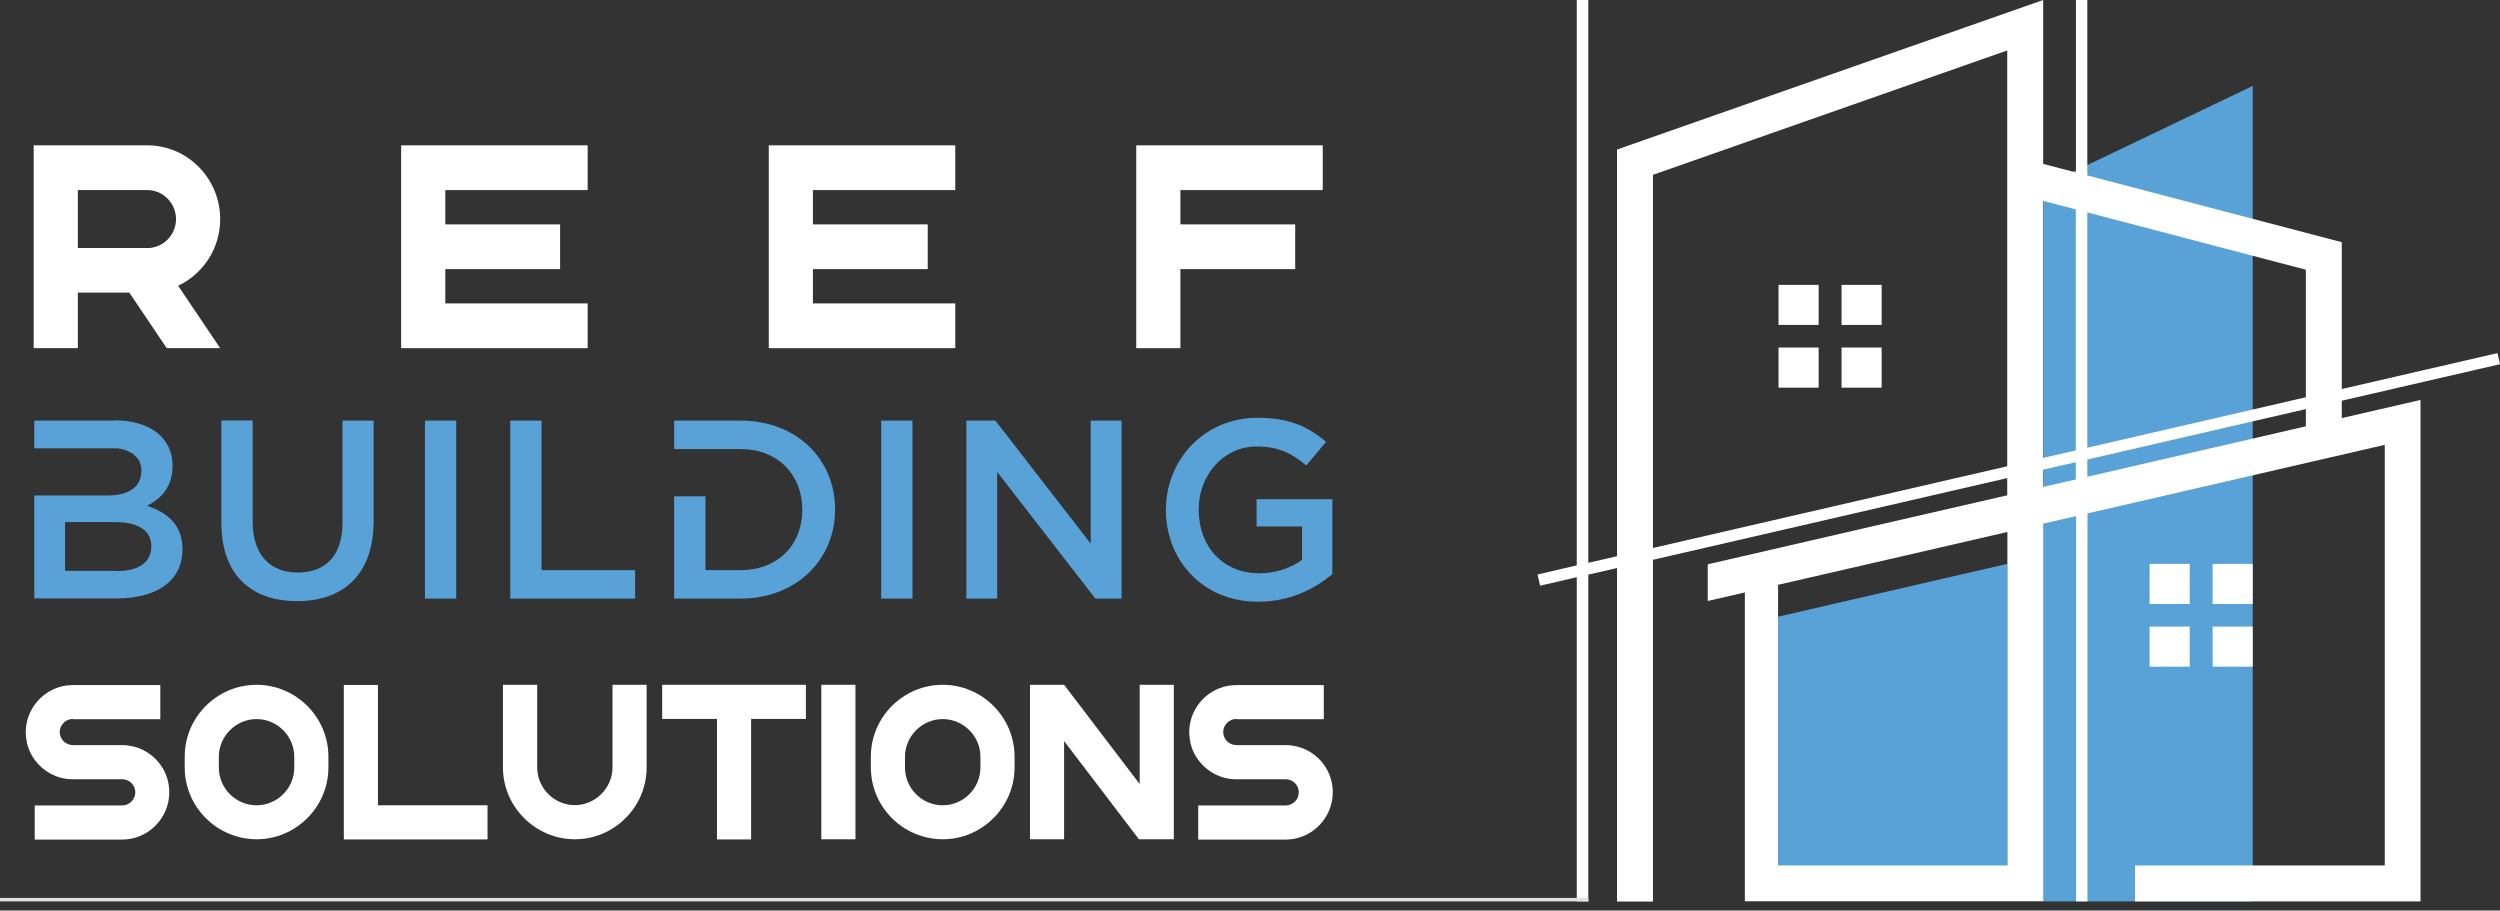 <?xml version="1.0" encoding="UTF-8"?>
<svg xmlns="http://www.w3.org/2000/svg" version="1.1" viewBox="0 0 167.02 60.83">
  <rect x="0" y="0" width="167.02" height="60.83" fill="#333333" stroke="none"/>
  <defs>
    <style>
      .cls-1 {
        fill: #e2e2e2;
      }

      .cls-2 {
        fill: #fff;
      }

      .cls-3, .cls-4 {
        fill: #58a2d8;
      }

      .cls-4 {
        fill-rule: evenodd;
      }
    </style>
  </defs>
  <!-- Generator: Adobe Illustrator 28.7.1, SVG Export Plug-In . SVG Version: 1.2.0 Build 142)  -->
  <g>
    <g id="Layer_1">
      <path class="cls-3" d="M89.01,38.34v-4.99h-5.06v1.82h3.04v2.23c-.73.54-1.75.9-2.87.9-2.43,0-4.04-1.8-4.04-4.26,0-2.31,1.67-4.21,3.86-4.21,1.51,0,2.41.49,3.33,1.27l1.32-1.58c-1.22-1.04-2.5-1.61-4.57-1.61-3.58,0-6.13,2.82-6.13,6.16s2.45,6.13,6.16,6.13c2.11,0,3.79-.85,4.96-1.85M72.87,36.32l-6.37-8.22h-1.94v11.89h2.06v-8.46l6.56,8.46h1.75v-11.89h-2.06v8.22ZM58.87,28.1v11.89h2.09v-11.89h-2.09ZM55.79,34.03c0-3.36-2.58-5.93-6.32-5.93h-4.43v1.9h4.43c2.5,0,4.13,1.72,4.13,4.06s-1.63,4.03-4.13,4.03h-2.34v-4.93h-2.09v6.83h4.43c3.74,0,6.32-2.6,6.32-5.96ZM34.09,39.99h8.34v-1.9h-6.25v-9.99h-2.09v11.89ZM28.39,28.1v11.89h2.09v-11.89h-2.09ZM24.97,28.1h-2.09v6.84c0,2.19-1.14,3.31-2.99,3.31s-3.01-1.19-3.01-3.4v-6.76h-2.09v6.84c0,3.45,1.97,5.23,5.06,5.23s5.11-1.79,5.11-5.34v-6.74ZM7.81,38.14h-3.46v-3.26h3.31c1.65,0,2.45.6,2.45,1.62,0,1.09-.87,1.65-2.29,1.65ZM7.63,28.1H2.29v1.85h5.19s.06,0,.06,0h.06s.06,0,.06,0h.06s.06,0,.06,0h.05s.05.01.05.01h.06s.05.02.05.02h.05s.05.02.05.02h.05s.05.02.05.02h.05s.05.03.05.03h.05s.04.03.04.03h.05s.05.03.05.03l.04.02.04.02.04.02.04.02.04.02.04.02.04.02.04.02.04.02.03.02.03.02.03.03.03.03.03.03.03.03.03.03.03.03h0l.03.03.03.03.03.03.02.03.02.03.02.03.02.03.02.03.02.03.02.04.02.04.02.04v.04s.03.04.03.04v.04s.02.04.02.04v.04s.02.04.02.04v.04s.01.04.01.04v.04s.01.04.01.04v.04s0,.04,0,.04v.09c0,1.1-.9,1.63-2.24,1.63H2.29v6.88h5.5c2.65,0,4.4-1.14,4.4-3.28,0-1.63-.97-2.43-2.36-2.91.88-.46,1.7-1.2,1.7-2.67,0-1.87-1.51-3.04-3.9-3.04Z"/>
      <g>
        <path class="cls-2" d="M4.87,48.03c-.48,0-.88.4-.88.88s.4.87.88.87h3.3c.96,0,1.84.44,2.42,1.14.27.33.48.71.6,1.14.08.28.12.57.12.87,0,1.74-1.42,3.16-3.15,3.16H2.32v-2.28h5.85c.48,0,.87-.4.87-.88s-.39-.86-.86-.87h-3.33c-.29,0-.58-.04-.86-.12-.61-.18-1.15-.54-1.54-1.01-.28-.33-.49-.71-.61-1.14-.07-.27-.11-.56-.12-.86h0v-.03c.01-1.42.97-2.63,2.28-3.01.28-.08.58-.12.88-.12h5.83v2.28h-5.83Z"/>
        <path class="cls-2" d="M12.34,50.55c0-1.72.91-3.23,2.28-4.08.73-.46,1.6-.72,2.52-.72,2.64,0,4.8,2.16,4.8,4.8v.72c0,2.64-2.16,4.8-4.8,4.8-.92,0-1.79-.27-2.52-.72-1.37-.85-2.28-2.36-2.28-4.08v-.72ZM17.14,53.8c1.39,0,2.52-1.14,2.52-2.52v-.72c0-1.39-1.14-2.52-2.52-2.52s-2.52,1.14-2.52,2.52v.72c0,1.39,1.14,2.52,2.52,2.52Z"/>
        <path class="cls-2" d="M25.25,45.75v8.05h7.32v2.28h-9.6v-10.32h2.28Z"/>
        <path class="cls-2" d="M35.89,45.75v5.52c0,1.39,1.14,2.52,2.51,2.52s2.52-1.14,2.52-2.52v-5.52h2.28v5.52c0,1.72-.91,3.23-2.28,4.08-.73.46-1.59.72-2.52.72s-1.79-.27-2.51-.72c-1.37-.85-2.29-2.36-2.29-4.08v-5.52h2.29Z"/>
        <path class="cls-2" d="M44.24,45.75h9.6v2.28h-3.66v8.05h-2.28v-8.05h-3.66v-2.28Z"/>
        <path class="cls-2" d="M57.15,45.75v10.32h-2.28v-10.32h2.28Z"/>
        <path class="cls-2" d="M58.18,50.55c0-1.72.91-3.23,2.28-4.08.73-.46,1.6-.72,2.52-.72,2.64,0,4.8,2.16,4.8,4.8v.72c0,2.64-2.16,4.8-4.8,4.8-.92,0-1.79-.27-2.52-.72-1.37-.85-2.28-2.36-2.28-4.08v-.72ZM62.98,53.8c1.39,0,2.52-1.14,2.52-2.52v-.72c0-1.39-1.14-2.52-2.52-2.52s-2.52,1.14-2.52,2.52v.72c0,1.39,1.14,2.52,2.52,2.52Z"/>
        <path class="cls-2" d="M68.81,45.75h2.28s5.05,6.63,5.05,6.63v-6.63h2.28v10.32h-2.33l-5-6.56v6.56h-2.28v-10.32Z"/>
        <path class="cls-2" d="M82.6,48.03c-.48,0-.88.4-.88.88s.4.87.88.87h3.3c.96,0,1.84.44,2.42,1.14.27.33.48.71.6,1.14.08.28.12.57.12.87,0,1.74-1.42,3.16-3.14,3.16h-5.85v-2.28h5.85c.48,0,.87-.4.87-.88s-.39-.86-.86-.87h-3.33c-.29,0-.58-.04-.86-.12-.61-.18-1.15-.54-1.54-1.01-.28-.33-.49-.71-.61-1.14-.07-.27-.11-.56-.12-.86h0v-.03c.01-1.42.97-2.63,2.28-3.01.28-.08.58-.12.88-.12h5.83v2.28h-5.83Z"/>
      </g>
      <g>
        <path class="cls-2" d="M2.25,23.26v-13.55h7.6c2.67,0,4.86,2.21,4.86,4.93,0,1.97-1.15,3.67-2.81,4.45l2.81,4.17h-3.57l-2.5-3.71h-3.44v3.71h-2.95ZM6.62,16.57h3.24c.11,0,.21,0,.32-.03.9-.16,1.58-.96,1.58-1.9,0-1.06-.86-1.94-1.91-1.94h-4.65v3.87h1.41Z"/>
        <path class="cls-2" d="M26.8,9.71h12.46v2.99h-9.51v2.29h7.67v2.99h-7.67v2.29h9.51v2.99h-12.46v-13.55Z"/>
        <path class="cls-2" d="M51.36,9.71h12.46v2.99h-9.51v2.29h7.67v2.99h-7.67v2.29h9.51v2.99h-12.46v-13.55Z"/>
        <path class="cls-2" d="M75.91,9.71h12.46v2.99h-9.51v2.29h7.67v2.99h-7.67v5.28h-2.95v-13.55Z"/>
      </g>
      <polygon class="cls-4" points="150.5 60.22 136.5 60.22 136.5 12.44 150.5 5.74 150.5 60.22"/>
      <polygon class="cls-4" points="134.1 59.95 134.1 37.67 118.79 41.2 118.79 59.95 134.1 59.95"/>
      <path class="cls-2" d="M118.79,57.82h15.32v-22.28c-5.11,1.18-10.21,2.36-15.32,3.53v18.75ZM134.1,31.15V3.37l-23.67,8.31v24.93l23.67-5.46ZM139.45,30.7v1.15l14.6-3.37v-1.15l-14.6,3.37ZM139.45,14.19v15.72l14.6-3.37v-8.52l-14.6-3.83ZM138.68,30.09V13.99l-2.19-.57v17.17l2.19-.5ZM138.68,32.03v-1.15l-2.19.5v1.15l2.19-.5ZM123.03,19.03h2.68v2.68h-2.68v-2.68ZM118.82,23.22h2.68v2.68h-2.68v-2.68ZM123.03,23.22h2.68v2.68h-2.68v-2.68ZM118.82,19.03h2.68v2.68h-2.68v-2.68ZM147.82,37.67h2.68v2.68h-2.68v-2.68ZM143.61,41.86h2.68v2.68h-2.68v-2.68ZM147.82,41.86h2.68v2.68h-2.68v-2.68ZM143.61,37.67h2.68v2.68h-2.68v-2.68ZM116.57,60.22v-20.64l-2.48.57v-2.45l2.48-.57c5.84-1.35,11.68-2.7,17.53-4.04v-1.15l-23.67,5.46v22.83h-2.4v-22.28l-1.92.44v21.83h-.77v-21.66l-2.45.57-.17-.75,2.62-.61V0h.77v37.6l1.92-.44V9.99L136.5,0v10.95l2.19.57V0h.76v11.72l17,4.46v9.81l10.4-2.4.17.74-10.57,2.44v1.16l5.26-1.21v33.5h-19.07v-2.4h16.68v-28.1l-19.86,4.58v25.92h-.76v-25.74l-2.19.5v25.23h-19.93Z"/>
      <rect class="cls-1" y="59.99" width="106.12" height=".23"/>
    </g>
  </g>
</svg>